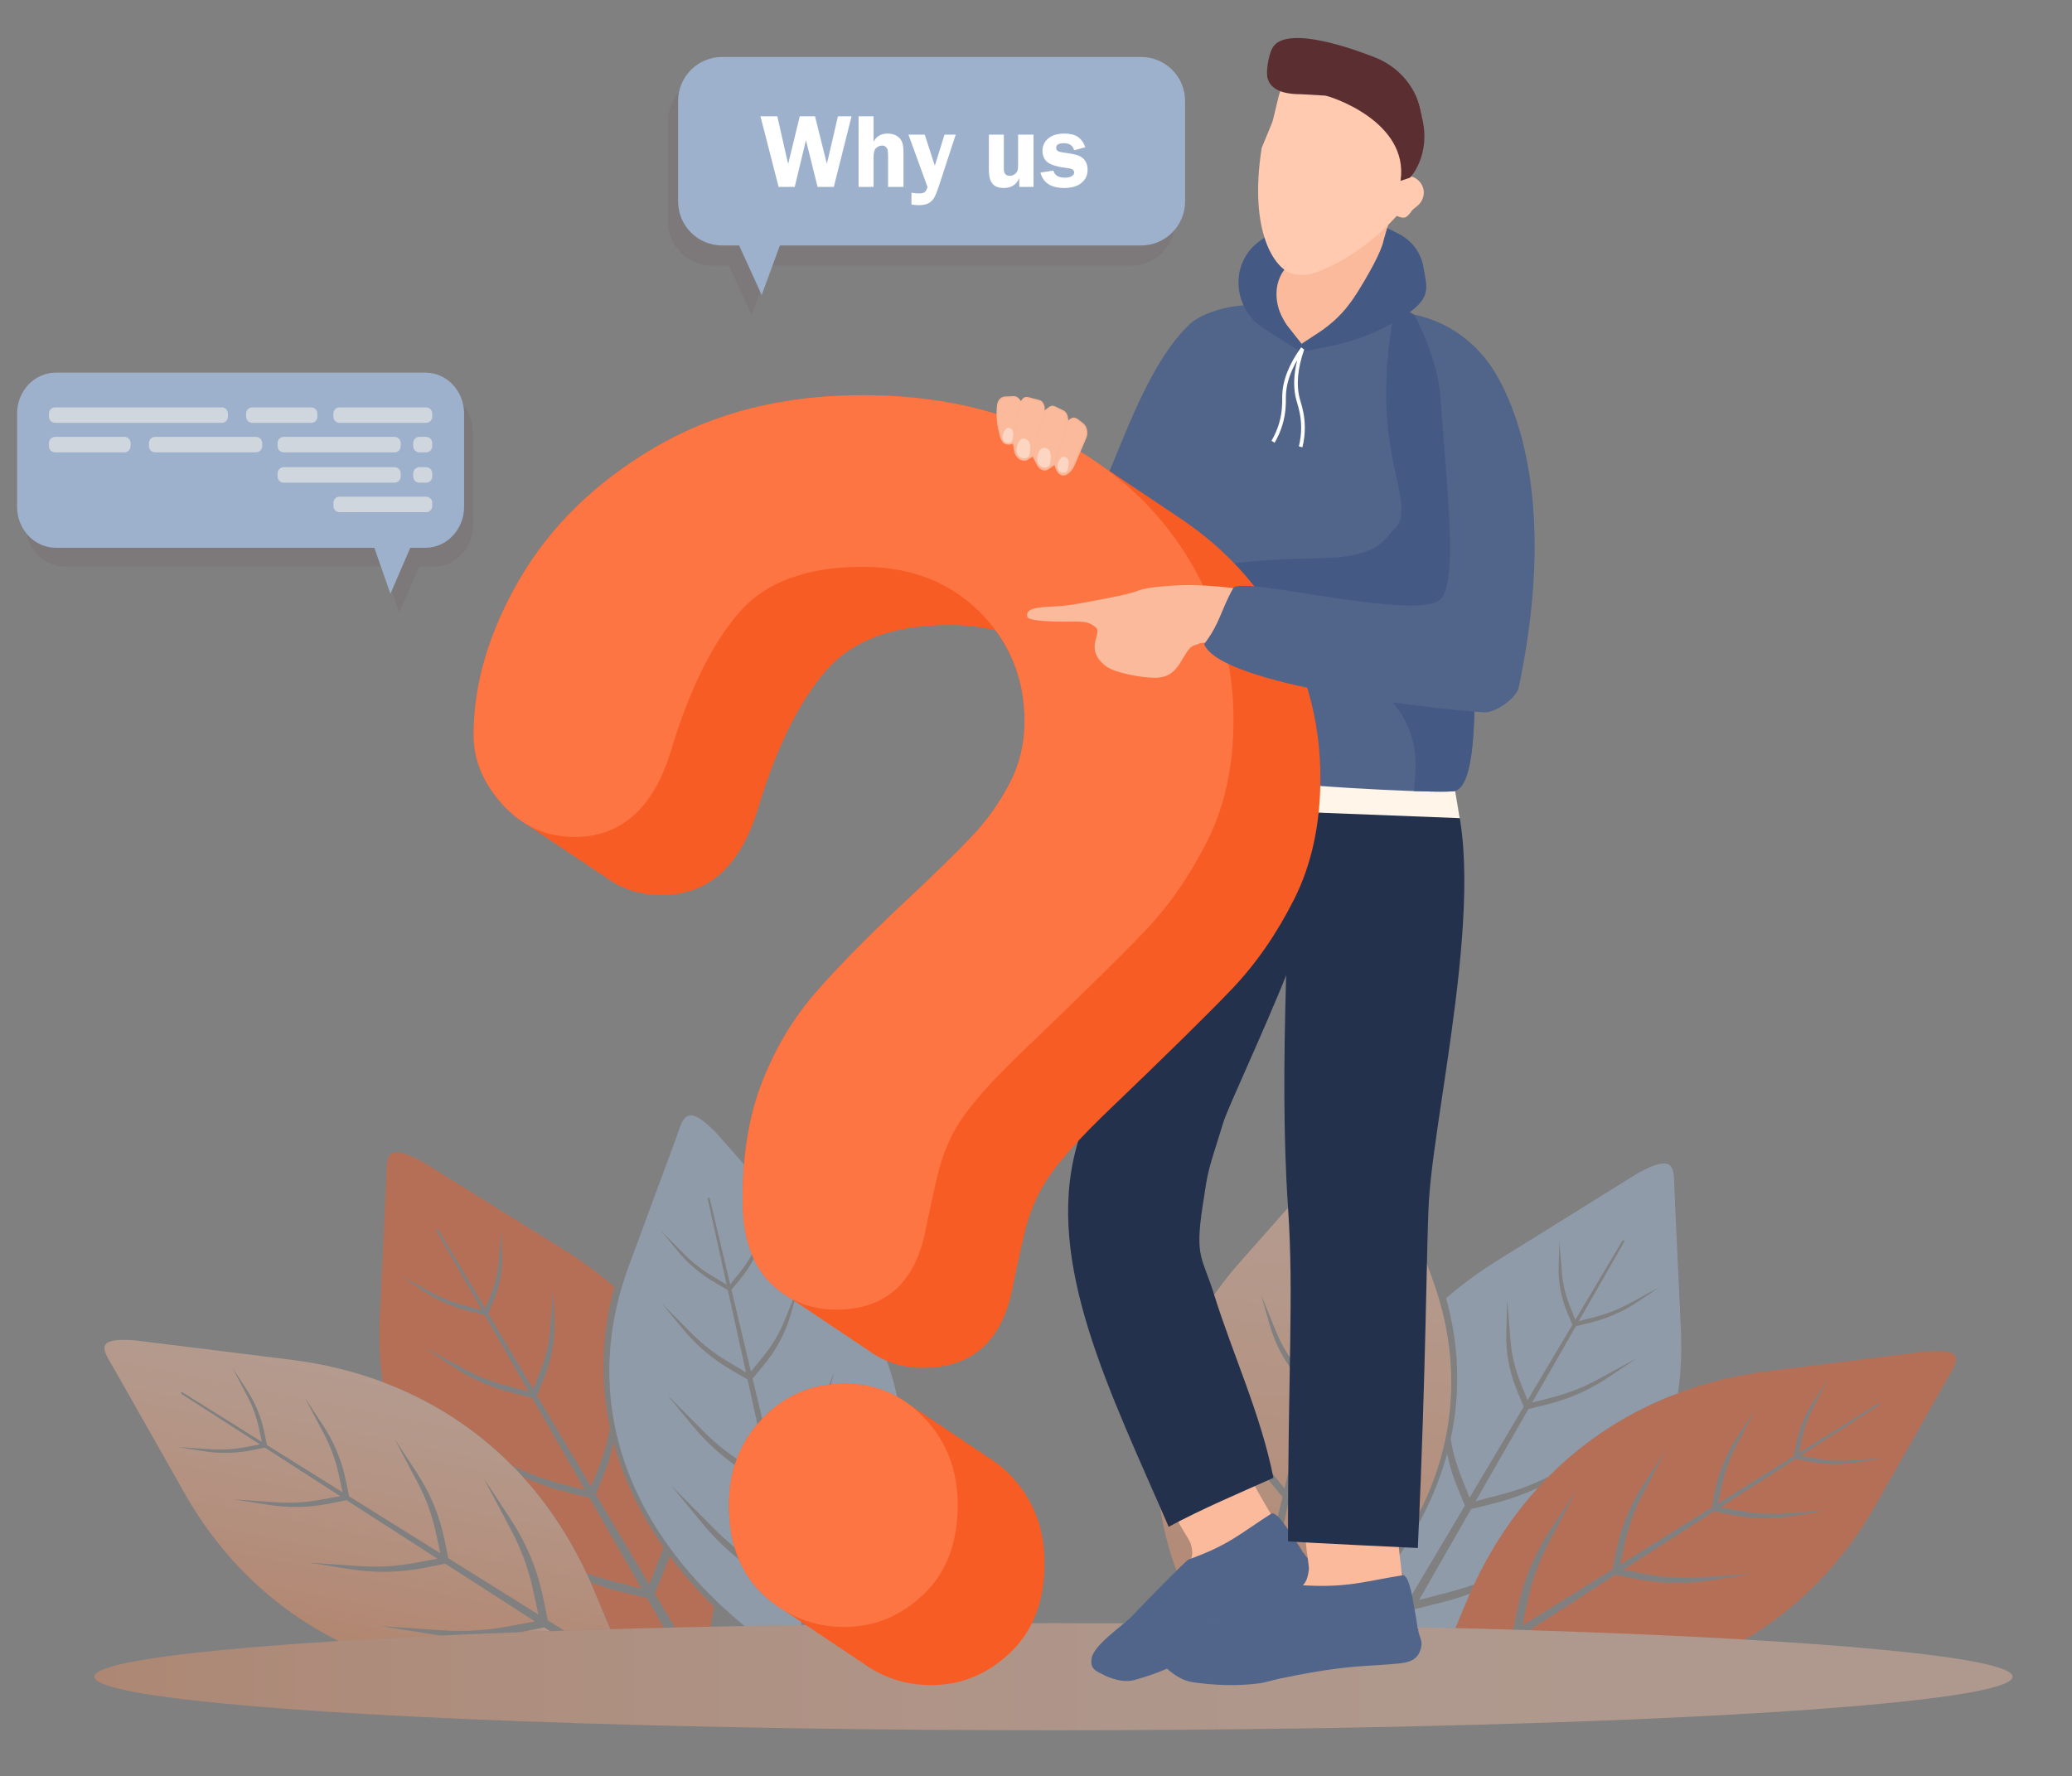 <svg xmlns="http://www.w3.org/2000/svg" xmlns:xlink="http://www.w3.org/1999/xlink" id="_x2018_&#xEB;&#xEE;&#xE9;_x5F_1" x="0px" y="0px" viewBox="0 0 1759.71 1508.7" style="enable-background:new 0 0 1759.71 1508.7;" xml:space="preserve">
<rect x="0" y="0" width="1759.71" height="1508.7" fill="#808080" stroke="none"/>
<style type="text/css">
	.st0{opacity:0.45;}
	.st1{fill:#DFF3F7;}
	.st2{fill:url(#SVGID_1_);}
	.st3{fill:url(#SVGID_00000051342015987701093520000006251238692910372781_);}
	.st4{fill:#F75C24;}
	.st5{fill:#A4BCDE;}
	.st6{fill:url(#SVGID_00000109023784326296367860000016087864837156771201_);}
	.st7{opacity:0.4;fill:url(#SVGID_00000178902119527130534700000014525841764339259536_);}
	.st8{clip-path:url(#SVGID_00000175303271125744764500000005194176605501779357_);fill:#516489;}
	.st9{fill:#FABA9B;}
	.st10{fill:#516489;}
	.st11{fill:#23314D;}
	.st12{fill:#FFF5E8;}
	.st13{clip-path:url(#SVGID_00000021813306332576563450000002046607095322148539_);fill:#516489;}
	.st14{clip-path:url(#SVGID_00000021813306332576563450000002046607095322148539_);fill:#445A85;}
	.st15{fill:#445A85;}
	.st16{fill:#FFCAB0;}
	.st17{fill:#5B2F32;}
	.st18{fill:#FFFFFF;}
	.st19{fill:#FD7543;}
	.st20{opacity:0.8;}
	.st21{opacity:0.1;fill:#5B2F32;}
	.st22{opacity:0.7;}
	.st23{opacity:0.22;fill:#E09F73;}
	.st24{fill:#F7B392;}
	.st25{opacity:0.22;fill:#F7B392;}
	.st26{opacity:0.4;fill:#FFFFFF;}
</style>
<g>
	<g>
		<g class="st0">
			<polygon class="st1" points="554.09,1359.54 554,1359.38 554.14,1359.42    "></polygon>
			<polygon class="st1" points="504.16,1273.06 504.32,1273.1 504.26,1273.24    "></polygon>
			<polygon class="st1" points="455.03,1189.03 454.91,1188.83 455.1,1188.87    "></polygon>
			<polygon class="st1" points="414.09,1118.56 413.95,1118.33 414.16,1118.38    "></polygon>
			<polygon class="st1" points="466.5,1382.28 466.37,1382.31 466.52,1382.4    "></polygon>
			<polygon class="st1" points="381.53,1327.57 381.35,1327.46 381.5,1327.43    "></polygon>
			<g>
				<linearGradient id="SVGID_1_" gradientUnits="userSpaceOnUse" x1="327.349" y1="1146.179" x2="278.989" y2="1386.252">
					<stop offset="0" style="stop-color:#F6BFA5"></stop>
					<stop offset="0.253" style="stop-color:#F5B799"></stop>
					<stop offset="0.71" style="stop-color:#F2A179"></stop>
					<stop offset="1" style="stop-color:#F09161"></stop>
				</linearGradient>
				<path class="st2" d="M365.95,1387.85l-42.26-6.69l52.59,3.57c18,1.22,36.13,0.17,53.92-3.14l24.07-4.47l-76.15-49.02      l-17.33,3.45c-20.87,4.15-42.29,4.58-63.19,1.27l-35.35-5.6l43.99,2.99c15.06,1.02,30.22,0.14,45.1-2.62l20.16-3.74      l-77.13-49.66l-14.39,2.86c-17.21,3.42-34.88,3.78-52.12,1.05l-29.16-4.62l36.28,2.47c12.42,0.84,24.93,0.12,37.2-2.16      l16.72-3.11l-63.9-41.14l-11.17,2.22c-13.4,2.67-27.16,2.94-40.59,0.82l-22.71-3.6l28.26,1.92c9.67,0.66,19.41,0.09,28.97-1.68      l12.99-2.41l-66.58-42.86c-0.38-0.24-0.48-0.73-0.23-1.09c0.25-0.36,0.76-0.46,1.14-0.22l67.33,42.03l-2.74-12.58      c-1.99-9.13-5.21-17.94-9.59-26.23l-12.78-24.2l12.25,18.65c7.24,11.03,12.3,23.28,14.92,36.15l2.21,10.87l64.27,40.12      l-3.43-15.74c-2.55-11.72-6.69-23.04-12.31-33.68l-16.41-31.08l15.73,23.95c9.3,14.16,15.79,29.9,19.16,46.41l2.76,13.56      l77.57,48.42l-4.04-18.54c-3.1-14.21-8.11-27.93-14.93-40.83l-19.9-37.68l19.07,29.04c11.28,17.17,19.15,36.24,23.22,56.27      l3.23,15.89l76.57,47.8l-4.75-21.79c-3.7-16.99-9.7-33.39-17.84-48.81l-23.79-45.04l22.8,34.71      c13.48,20.53,22.89,43.33,27.76,67.27l3.79,18.63l13.98,8.73c12.85-0.43,25.93-0.83,39.22-1.22l-14.11-33.64      c-0.83-1.99-1.69-3.96-2.55-5.92c-1.17-2.66-2.37-5.29-3.59-7.9c-14.52-30.98-32.8-58.51-54.38-82.23      c-2.87-3.16-5.8-6.24-8.79-9.26c-30.94-31.29-68.02-55.26-110.04-70.99c-24.31-9.1-50.27-15.45-77.65-18.86l-133.12-16.56      c-35.76-2.63-26.07,9.08-17.21,24.37l59.91,105.72c31.64,55.84,76.39,98.2,130.65,125.3c26.98-1.68,56.17-3.25,87.31-4.7      C371.89,1388.72,368.92,1388.32,365.95,1387.85z"></path>
				
					<linearGradient id="SVGID_00000002380512933764681820000000500797087863696574_" gradientUnits="userSpaceOnUse" x1="455.583" y1="1380.043" x2="453.877" y2="1388.511">
					<stop offset="0" style="stop-color:#F6BFA5"></stop>
					<stop offset="0.253" style="stop-color:#F5B799"></stop>
					<stop offset="0.71" style="stop-color:#F2A179"></stop>
					<stop offset="1" style="stop-color:#F09161"></stop>
				</linearGradient>
				<path style="fill:url(#SVGID_00000002380512933764681820000000500797087863696574_);" d="M441.76,1386.27      c8.33-0.31,16.77-0.62,25.31-0.91l-4.9-3.15L441.76,1386.27z"></path>
			</g>
			<g>
				<path class="st4" d="M606.43,1364.92c-14.16-14.08-26.75-28.61-37.76-43.52c-1.51,4.68-3.22,9.33-5.13,13.95l-7.52,18.15      l17.11,28.79c9.98-0.24,20.07-0.47,30.26-0.69L606.43,1364.92z"></path>
				<path class="st4" d="M549.47,1357.42l-22.49-5.58c-8.62-2.14-17.03-4.7-25.19-7.68c0.86,1.96,1.72,3.93,2.55,5.92l14.11,33.64      c14.87-0.43,30.01-0.84,45.4-1.22L549.47,1357.42z"></path>
				<path class="st4" d="M509.2,1244.42l-7.23,18.17l-45.96-77.32l5.47-13.2c6.67-16.09,9.84-32.88,9.35-49.53l-0.83-28.16      l-2.79,34.76c-0.95,11.9-3.75,23.74-8.32,35.23l-6.14,15.43l-38.08-64.06l4.39-10.59c5.19-12.53,7.66-25.6,7.28-38.57      l-0.65-21.93l-2.17,27.07c-0.74,9.27-2.92,18.49-6.48,27.44l-4.9,12.33l-39.89-67.1c-0.23-0.38-0.78-0.52-1.23-0.31      c-0.46,0.21-0.65,0.68-0.43,1.07l38.67,67.51l-14.01-3.65c-10.32-2.69-20.08-6.53-29.04-11.41l-26.19-14.28l19.81,13.29      c11.71,7.86,25.19,13.74,39.76,17.35l12.14,3.01l37.11,64.8l-18.04-4.7c-13.25-3.45-25.78-8.38-37.29-14.66l-33.62-18.34      l25.43,17.06c15.04,10.09,32.34,17.64,51.05,22.28l15.64,3.88l44.8,78.21l-21.75-5.67c-14.1-3.67-27.53-8.73-40.03-15.05      c-30.94-31.29-68.02-55.26-110.04-70.99c-2.5-17.05-3.36-34.66-2.53-52.77l5.54-120.07c0.61-17.45-1.72-32.12,31.29-13.87      l118.84,73.9c15.94,9.91,30.53,20.66,43.77,32.17c-11.19,40.04-12.38,80.24-3.91,119.43      C516.29,1223.33,513.35,1233.99,509.2,1244.42z"></path>
				<path class="st4" d="M551.3,1345.55l-45.37-76.32l6.42-15.48c3.9-9.4,6.79-18.99,8.7-28.67c8.26,30.58,22.46,60.45,42.42,89.03      c-1.12,3.38-2.34,6.74-3.67,10.07L551.3,1345.55z"></path>
				<path class="st4" d="M500.65,1272.19l44.23,77.21l-25.97-6.77c-7.05-1.84-13.96-3.97-20.71-6.37      c-14.52-30.98-32.8-58.51-54.38-82.23c11.94,5.65,24.68,10.19,38,13.49L500.65,1272.19z"></path>
			</g>
			<path class="st4" d="M414.16,1118.38l-0.2-0.05l0.13,0.22L414.16,1118.38z M504.32,1273.1l-0.17-0.04l0.11,0.18L504.32,1273.1z      M553.94,1358.53l-0.14-0.04l0.09,0.16L553.94,1358.53z"></path>
			<g>
				<path class="st5" d="M675.34,1355.17l-19.26-11.19c-23.22-13.49-43.32-30.35-59.27-49.72l-26.98-32.77l37.47,37.66      c12.83,12.89,27.61,24.37,43.99,34.15l22.15,13.23l-18.38-83.3l-16.13-9.37c-19.43-11.29-36.23-25.39-49.58-41.59l-22.57-27.41      l31.35,31.5c10.73,10.78,23.1,20.38,36.79,28.56l18.55,11.08l-18.61-84.38l-13.39-7.78c-16.02-9.31-29.89-20.94-40.89-34.31      l-18.62-22.61l25.86,25.98c8.85,8.89,19.05,16.81,30.35,23.56l15.39,9.19l-15.42-69.91l-10.4-6.04      c-12.48-7.25-23.28-16.31-31.85-26.72l-14.5-17.61l20.14,20.23c6.89,6.93,14.84,13.09,23.64,18.35l11.95,7.14l-16.07-72.83      c-0.09-0.41,0.23-0.8,0.71-0.87c0.49-0.07,0.96,0.21,1.05,0.62l17.32,72.79l8.19-10.09c5.94-7.32,10.68-15.28,14.1-23.65      l9.99-24.47l-5.86,20.47c-3.46,12.1-9.61,23.54-18.12,33.74l-7.2,8.62l16.54,69.48l10.25-12.63      c7.63-9.41,13.72-19.61,18.11-30.37l12.82-31.42l-7.52,26.28c-4.45,15.54-12.33,30.22-23.27,43.32l-8.98,10.75l19.96,83.86      l12.07-14.88c9.25-11.4,16.63-23.78,21.95-36.82l15.55-38.09l-9.12,31.86c-5.39,18.84-14.95,36.64-28.21,52.52l-10.52,12.6      l19.7,82.78l14.18-17.49c11.06-13.63,19.88-28.43,26.24-44.01l18.59-45.53l-10.9,38.09c-6.44,22.52-17.88,43.81-33.73,62.79      l-12.34,14.77l6.37,26.77c11.88-0.17,23.87-0.33,35.95-0.47l9.1-17.2c54.86-103.65,41.36-211.31-37.69-300.64L607.61,961.5      c-25.31-25.74-27.46-11.54-33.17,4.44l-40.5,109.61c-4.63,12.53-8.27,25.06-10.94,37.55c-8.41,39.36-7.13,78.34,3.42,115.79      c1.13,4,2.37,7.98,3.7,11.94c9.83,29.14,25.36,57.26,46.38,83.83c1.79,2.27,3.61,4.52,5.48,6.77      c11.54,13.82,24.59,27.19,39.13,40.04c3.64,3.22,7.38,6.39,11.2,9.54c15.96-0.3,32.14-0.58,48.53-0.83L675.34,1355.17z"></path>
			</g>
		</g>
		<g class="st0">
			<polygon class="st1" points="1195.97,1369.03 1196.06,1368.87 1195.92,1368.91    "></polygon>
			<polygon class="st1" points="1245.91,1282.56 1245.74,1282.6 1245.8,1282.74    "></polygon>
			<polygon class="st1" points="1295.03,1198.52 1295.15,1198.32 1294.97,1198.37    "></polygon>
			<polygon class="st1" points="1335.98,1128.05 1336.11,1127.82 1335.91,1127.88    "></polygon>
			<polygon class="st1" points="1368.53,1337.06 1368.71,1336.95 1368.56,1336.92    "></polygon>
			<g>
				<path class="st4" d="M1288.62,1367.08c4.87-23.94,14.28-46.74,27.76-67.27l22.8-34.71l-23.79,45.04      c-8.14,15.42-14.14,31.83-17.84,48.81l-4.75,21.79l76.57-47.8l3.23-15.89c4.08-20.03,11.95-39.1,23.22-56.27l19.07-29.04      l-19.9,37.68c-6.81,12.9-11.83,26.62-14.93,40.83l-4.04,18.54l77.57-48.42l2.76-13.56c3.36-16.52,9.86-32.25,19.16-46.41      l15.73-23.95l-16.41,31.08c-5.62,10.64-9.76,21.96-12.31,33.68l-3.43,15.74l64.27-40.12l2.21-10.87      c2.62-12.86,7.67-25.12,14.92-36.15l12.25-18.65l-12.78,24.2c-4.38,8.28-7.6,17.1-9.59,26.23l-2.74,12.58l67.33-42.03      c0.38-0.24,0.89-0.14,1.14,0.22c0.25,0.36,0.15,0.85-0.23,1.09l-66.58,42.86l12.99,2.41c9.56,1.78,19.3,2.34,28.97,1.68      l28.26-1.92l-22.71,3.6c-13.43,2.13-27.19,1.85-40.59-0.82l-11.17-2.22l-63.9,41.14l16.72,3.11c12.28,2.28,24.78,3.01,37.2,2.16      l36.28-2.47l-29.16,4.62c-17.24,2.73-34.91,2.38-52.12-1.05l-14.39-2.86l-77.13,49.66l20.16,3.74      c14.88,2.76,30.05,3.65,45.1,2.62l43.99-2.99l-35.35,5.6c-20.9,3.31-42.32,2.88-63.19-1.27l-17.33-3.45l-73,46.99      c67.75,2.17,129.39,4.86,183.13,7.98c45.49-27.04,83.33-65.64,111.08-114.62l59.91-105.72c8.86-15.29,18.55-27.01-17.21-24.37      l-133.12,16.56c-27.38,3.41-53.34,9.75-77.65,18.86c-42.02,15.73-79.1,39.7-110.04,70.99c-2.99,3.02-5.92,6.11-8.79,9.26      c-21.58,23.72-39.86,51.25-54.38,82.23c-1.22,2.61-2.42,5.24-3.59,7.9c-0.86,1.96-1.72,3.93-2.55,5.92l-9.72,23.19      c16.69,0.43,33.08,0.89,49.14,1.38L1288.62,1367.08z"></path>
			</g>
			<g>
				<path class="st5" d="M1194.04,1362.99l-7.52-18.15c-1.91-4.61-3.62-9.26-5.13-13.95c-11,14.9-23.6,29.44-37.76,43.52l1.16,6.37      c12.88,0.23,25.63,0.48,38.22,0.75L1194.04,1362.99z"></path>
				<path class="st5" d="M1245.73,1359.58c0.83-1.99,1.69-3.96,2.55-5.92c-8.17,2.97-16.57,5.54-25.19,7.68l-22.49,5.58l-8.48,14.81      c14.85,0.33,29.48,0.67,43.89,1.05L1245.73,1359.58z"></path>
				<path class="st5" d="M1240.86,1253.91l7.23,18.17l45.96-77.32l-5.47-13.2c-6.67-16.09-9.84-32.88-9.35-49.53l0.83-28.16      l2.79,34.76c0.95,11.9,3.75,23.74,8.32,35.23l6.14,15.43l38.08-64.06l-4.39-10.59c-5.19-12.53-7.66-25.6-7.28-38.57l0.65-21.93      l2.17,27.07c0.74,9.27,2.92,18.49,6.48,27.44l4.9,12.33l39.89-67.1c0.23-0.38,0.78-0.52,1.23-0.31      c0.46,0.21,0.65,0.68,0.43,1.07l-38.67,67.51l14.01-3.65c10.32-2.69,20.08-6.53,29.04-11.41l26.19-14.28l-19.81,13.29      c-11.71,7.86-25.19,13.74-39.76,17.35l-12.14,3.01l-37.11,64.8l18.04-4.7c13.25-3.45,25.78-8.38,37.29-14.66l33.62-18.34      l-25.43,17.06c-15.04,10.09-32.34,17.64-51.05,22.28l-15.64,3.88l-44.8,78.21l21.75-5.67c14.1-3.67,27.53-8.73,40.03-15.05      c30.94-31.29,68.02-55.26,110.04-70.99c2.5-17.05,3.36-34.66,2.53-52.77l-5.54-120.07c-0.61-17.45,1.72-32.11-31.29-13.87      l-118.84,73.9c-15.94,9.91-30.53,20.66-43.77,32.17c11.19,40.04,12.38,80.24,3.91,119.43      C1233.77,1232.82,1236.71,1243.48,1240.86,1253.91z"></path>
				<path class="st5" d="M1198.76,1355.04l45.37-76.32l-6.42-15.48c-3.9-9.4-6.79-18.99-8.7-28.67      c-8.26,30.58-22.46,60.45-42.42,89.03c1.12,3.38,2.34,6.74,3.67,10.07L1198.76,1355.04z"></path>
				<path class="st5" d="M1249.41,1281.69l-44.23,77.21l25.97-6.77c7.05-1.84,13.96-3.97,20.71-6.37      c14.52-30.98,32.8-58.51,54.38-82.23c-11.94,5.65-24.68,10.19-38,13.49L1249.41,1281.69z"></path>
			</g>
			<path class="st4" d="M1335.91,1127.88l0.2-0.05l-0.13,0.22L1335.91,1127.88z M1245.74,1282.6l0.17-0.04l-0.11,0.18     L1245.74,1282.6z M1196.13,1368.02l0.14-0.04l-0.09,0.16L1196.13,1368.02z"></path>
			<g>
				
					<linearGradient id="SVGID_00000066511535197300363410000010201928379634075817_" gradientUnits="userSpaceOnUse" x1="1132.299" y1="986.462" x2="1087.026" y2="1397.612">
					<stop offset="0" style="stop-color:#F6BFA5"></stop>
					<stop offset="0.253" style="stop-color:#F5B799"></stop>
					<stop offset="0.71" style="stop-color:#F2A179"></stop>
					<stop offset="1" style="stop-color:#F09161"></stop>
				</linearGradient>
				<path style="fill:url(#SVGID_00000066511535197300363410000010201928379634075817_);" d="M1067.47,1362.78l-12.34-14.77      c-15.85-18.98-27.28-40.27-33.73-62.79l-10.9-38.09l18.59,45.53c6.36,15.58,15.18,30.38,26.24,44.01l14.18,17.49l19.7-82.78      l-10.52-12.6c-13.26-15.88-22.82-33.68-28.21-52.52l-9.12-31.86l15.55,38.09c5.32,13.04,12.7,25.41,21.95,36.82l12.07,14.88      l19.96-83.86l-8.98-10.75c-10.94-13.1-18.82-27.78-23.27-43.32l-7.52-26.28l12.82,31.42c4.39,10.75,10.48,20.96,18.11,30.37      l10.25,12.63l16.54-69.48l-7.2-8.62c-8.52-10.2-14.66-21.64-18.12-33.74l-5.86-20.47l9.99,24.47      c3.42,8.37,8.16,16.32,14.1,23.65l8.19,10.09l17.32-72.79c0.1-0.41,0.57-0.69,1.05-0.62c0.49,0.07,0.81,0.46,0.71,0.87      l-16.07,72.83l11.95-7.14c8.8-5.25,16.74-11.42,23.63-18.35l20.14-20.23l-14.5,17.61c-8.57,10.41-19.37,19.47-31.85,26.72      l-10.4,6.04l-15.42,69.91l15.39-9.19c11.3-6.75,21.5-14.67,30.35-23.56l25.86-25.98l-18.62,22.61      c-11.01,13.37-24.87,25-40.9,34.31l-13.39,7.78l-18.61,84.38l18.55-11.08c13.7-8.18,26.06-17.78,36.79-28.56l31.35-31.5      l-22.57,27.41c-13.35,16.21-30.15,30.31-49.58,41.59l-16.13,9.37l-18.38,83.3l22.15-13.23c16.37-9.78,31.16-21.26,43.99-34.15      l37.47-37.66l-26.98,32.77c-15.96,19.38-36.05,36.23-59.27,49.72l-19.26,11.19l-3.31,15.01c19.61,0.24,38.96,0.52,58.02,0.84      c14.34-12.71,27.23-25.94,38.64-39.6c1.87-2.24,3.69-4.5,5.48-6.77c21.02-26.56,36.55-54.69,46.38-83.83      c1.34-3.96,2.58-7.94,3.7-11.94c10.55-37.46,11.83-76.43,3.42-115.79c-2.67-12.49-6.31-25.02-10.94-37.55l-40.5-109.61      c-5.71-15.98-7.85-30.18-33.17-4.44l-88.71,100.25c-79.05,89.34-92.55,197-37.69,300.64l3.84,7.25      c14.66,0.13,29.19,0.27,43.59,0.44L1067.47,1362.78z"></path>
			</g>
		</g>
		
			<linearGradient id="SVGID_00000158025773724040243360000011411121218593203120_" gradientUnits="userSpaceOnUse" x1="80.083" y1="1424.081" x2="1709.284" y2="1424.081">
			<stop offset="0" style="stop-color:#F09161"></stop>
			<stop offset="0.069" style="stop-color:#F1986B"></stop>
			<stop offset="0.284" style="stop-color:#F3A984"></stop>
			<stop offset="0.506" style="stop-color:#F5B597"></stop>
			<stop offset="0.739" style="stop-color:#F6BDA1"></stop>
			<stop offset="1" style="stop-color:#F6BFA5"></stop>
		</linearGradient>
		
			<ellipse style="opacity:0.4;fill:url(#SVGID_00000158025773724040243360000011411121218593203120_);" cx="894.68" cy="1424.08" rx="814.6" ry="45.49"></ellipse>
	</g>
	<g>
		<g>
			<g>
				<g>
					<defs>
						<path id="SVGID_4_" d="M1074.29,261.29c-16.17-6.1-51,2.25-63.11,13.36c-50.45,46.31-73.91,165.33-94.32,166.12        c-35.48,1.37-36.94-65.46-71.57-75.82c-8.98,8.25-7.34,35.26-25.62,48.66c5.59,24.27,84.86,140.06,132.26,112.45        c36.94-21.51,43.91-62.14,50.5-103.47l-0.17-0.05L1074.29,261.29z"></path>
					</defs>
					<clipPath id="SVGID_00000092439755068231249360000008337244271354072994_">
						<use xlink:href="#SVGID_4_" style="overflow:visible;"></use>
					</clipPath>
					<path style="clip-path:url(#SVGID_00000092439755068231249360000008337244271354072994_);fill:#516489;" d="M1074.29,261.29       c-16.17-6.1-51,2.25-63.11,13.36c-50.45,46.31-73.91,165.33-94.32,166.12c-35.48,1.37-125.98-46.3-160.61-56.67       c-8.98,8.25-3.2-3.95-21.47,9.46c5.59,24.27,169.75,160.11,217.15,132.51c36.94-21.51,43.91-62.14,50.5-103.47l-0.17-0.05       L1074.29,261.29z"></path>
				</g>
			</g>
			<g>
				<g>
					<g>
						<g>
							<g>
								<g>
									<g>
										<g>
											<path class="st9" d="M1077.37,1282.62c4.34,7.41,9.84,13.13,13.68,20.39c1.23,2.32,1.92,3.79,2.85,6.06             c1.18,2.89,4.61,5.83,4.77,8.94c0.74,13.97,0.92,21.37-12.84,29.05c-22.64,12.62-48.98,22.86-72.31,35.24             c-1.21,0.64-2.14,1.07-3.35,1.8c-18.21,10.92-38,23.01-56.47,32.48c-10.52,5.4-16.24,4.69-25.04-1.68             c-0.39-0.6-0.58,2.44,0.19-0.44c4.6-17.05,23.5-33.44,36.93-45.17c13.44-11.74,29.1-24.69,40.79-37.66             c6.35-7.04,7.28-12.09,4.52-20.97c-1.17-3.76-14.29-21.81-12.06-24.3c18.36-20.46,41.6-18.85,65.02-27.38             C1068.08,1266.93,1073.02,1275.21,1077.37,1282.62z"></path>
											<path class="st10" d="M1115.12,1330.98c-1.17-5.86-6-7.51-8.05-12.52c-0.1,0.17-0.19,0.36-0.29,0.54             c-0.01-0.03-0.02-0.06-0.04-0.09c-1.54-3.04-5.37-8.9-8.76-13.69c-1.57-2.21-13.71-22.52-18.34-19.57             c-25.98,16.56-35.82,26.64-70.22,38.89c-2.15,0.77-38.67,38.1-47.09,47.12c-8.41,9.03-33,24.93-35.18,36.57             c-1.31,6.97,1.29,9.8,6.22,12.31c1.48,0.75,2.84,1.43,4.12,2.04c-0.02,0-0.05,0-0.07,0.01c0.64,0.28,1.6,0.87,2.23,1.12             c7.98,3.23,15.95,5.38,24.09,3.11c16.84-4.69,32.56-10.86,47.58-19.9c3.8-2.29,8.64-6.59,11.97-8.94             c17.18-12.16,32.59-22.57,51.29-32.74c8.6-4.68,22.14-11.2,30.54-16.07C1113.52,1344.31,1116.81,1339.5,1115.12,1330.98z             "></path>
										</g>
										<g>
											<path class="st11" d="M1135.6,642.14c9.38,27.99-10.96-42.03,0.79,20.65c11.75,62.68-89.21,263.91-97.45,290.54             c-13.79,44.56-12.44,37.31-17.59,71.03c-6.72,44.03-0.19,43.22,9.55,74.5c16.19,51.97,39.96,102.52,50.58,156.33             c-29.45,13.21-59.88,25.93-88.95,41.57c-49.51-114.4-105.1-223.07-78.52-321.64c34.19-126.79,64.9-237.13,110.93-358.73             C1062.08,623.88,1099.01,634.37,1135.6,642.14z"></path>
										</g>
									</g>
								</g>
								<g>
									<path class="st9" d="M1190.25,1333.93c1.11,9.32,4.13,17.45,4.8,26.4c0.22,2.86,0.27,4.64,0.21,7.32           c-0.08,3.41,2.07,7.85,0.88,11.05c-5.35,14.33-8.41,21.82-25.55,23.5c-28.2,2.76-59.06,1.52-87.85,3.74           c-1.49,0.11-2.61,0.14-4.14,0.34c-23.02,3-48.13,6.46-70.78,7.89c-12.9,0.82-18.33-2.39-24.36-12.61           c-0.12-0.77-1.65,2.19,0.39-0.36c12.05-15.08,38.15-23.25,56.74-29.14c18.59-5.9,39.94-12.04,57.32-19.93           c9.43-4.28,12.57-8.94,13.68-19.04c0.47-4.28-4.8-28.1-1.48-29.62c27.33-12.49,49.92-0.73,77.12,0.95           C1187.79,1314.15,1189.14,1324.6,1190.25,1333.93z"></path>
									<path class="st10" d="M1204.37,1382.81c-0.17,0.13-0.35,0.28-0.52,0.41c0-0.04,0-0.07,0-0.1           c-0.22-3.72-1.49-11.27-2.8-17.55c-0.6-2.9-3.9-28.56-9.83-27.62c-33.26,5.25-47.53,11.05-87.35,8.32           c-2.49-0.17-55.39,21.3-67.76,26.67c-12.37,5.37-43.95,10.57-51.23,21.29c-4.36,6.42-2.99,10.38,0.86,15.05           c1.84,2.24,3.47,4.15,5.01,5.8c-0.69-0.14-1.37-0.28-1.93-0.36c0.52,0.56,1.18,1.61,1.74,2.09           c6.92,5.95,13.73,10.74,22.88,12.02c18.92,2.65,37.37,3.33,56.37,0.83c4.81-0.63,11.54-2.83,15.89-3.73           c22.53-4.68,42.52-8.39,65.7-10.42c10.66-0.93,27.08-1.56,37.62-2.77c10.54-1.21,15.94-4.59,17.96-13.87           C1208.36,1392.49,1204.23,1388.73,1204.37,1382.81z"></path>
								</g>
								<g>
									<g>
										<g>
											<path class="st11" d="M1204.15,1314.78c7.19-155.28,7.31-261.18,9.39-294.89c5.46-88.39,60.43-306.94,6.77-375.57             c0,0-85.34-5.67-122.82,1.67c-1.47,122.44-11.77,259.64-3.6,379.36c5.1,74.72-0.16,139.74,0,283.72             C1105.5,1310.18,1204.15,1314.78,1204.15,1314.78z"></path>
										</g>
									</g>
								</g>
							</g>
						</g>
					</g>
				</g>
			</g>
			<path class="st12" d="M1235.77,671.75l3.97,23.13l-114.33-4.45c-32.19-1.25-64.22-5.25-95.74-11.93l-28.88-6.13l5.3-21.96     L1235.77,671.75z"></path>
			<g>
				<defs>
					<path id="SVGID_3_" d="M988.21,587.05c2.5-68.94,7.16-168.56,14.16-204.73c10.58-54.67,54.11-144.01,88.68-142       c10.84,0.63,15.21,5.07,17.09,5.81c0,0,37.3,18.35,45.09,17.99c13.72-0.63,13.45-1.76,33.86-2.34       c9.57-0.27,26.87,16.48,31.98,16.13c3.76,29.11,23.48,43.58,27.98,72.68c3.04,19.65,4.85,39.61,6.26,59.59       c-0.02,0.21-0.05,0.41-0.07,0.62c-7.59,99.14,11.34,251.35-17.47,260.97c-6.87,2.3-101.59-2.05-179.44-9.34       C975.77,654.87,986.78,626.47,988.21,587.05z"></path>
				</defs>
				<clipPath id="SVGID_00000075139371213272460580000016757013738777978558_">
					<use xlink:href="#SVGID_3_" style="overflow:visible;"></use>
				</clipPath>
				<path style="clip-path:url(#SVGID_00000075139371213272460580000016757013738777978558_);fill:#516489;" d="M988.21,587.05      c2.5-68.94,7.16-168.56,14.16-204.73c10.58-54.67,54.11-144.01,88.68-142c10.84,0.63,15.21,5.07,17.09,5.81      c0,0,37.3,18.35,45.09,17.99c13.72-0.63,13.45-1.76,33.86-2.34c9.57-0.27,26.87,16.48,31.98,16.13      c3.76,29.11,23.48,43.58,27.98,72.68c3.04,19.65,4.85,39.61,6.26,59.59c-0.02,0.21-0.05,0.41-0.07,0.62      c-7.59,99.14,11.34,251.35-17.47,260.97c-6.87,2.3-101.59-2.05-179.44-9.34C975.77,654.87,986.78,626.47,988.21,587.05z"></path>
				<path style="clip-path:url(#SVGID_00000075139371213272460580000016757013738777978558_);fill:#445A85;" d="M1188.71,244.16      L1188.71,244.16c-15.84,63.7-12.66,112.47-5.81,146.81c4.8,24.09,12.9,48.58,1.45,58.14c-8.54,7.14-9.71,24.07-64.23,25.06      c-71.72,1.29-93.42,7.11-101.78,12.43c-17.37,11.06-58.4,27.03-28.02,38.82c55.98,21.72,175.22,21.2,205.66,92.31      c18.09,42.27-11.08,76.4,13.8,100.65c22.81,22.23,71.46,17.1,95.22,2.55c87.75-53.72,6.18-339.92-23.86-437.63L1188.71,244.16z"></path>
			</g>
			<g>
				<g>
					<path class="st9" d="M1082.4,241.59c-2.55,11.88,4.04,24.05,11.61,36.75c5.83,9.8,13.69,21.8,26.05,13.32       c11.97-8.21,42.19-27.49,56.59-29.04c8.79-0.94,18.5-1.94,27.5-4.44l-16.41-3.23c-30.9-6.73-6.35-71.04-6.35-71.04       l-82.18,14.94l-3.89,17.52c-2.18,9.79-5.38,6.99-8.96,14.86C1085.09,234.04,1083.54,236.25,1082.4,241.59z"></path>
				</g>
				<g>
					<path class="st15" d="M1104.51,298.83l-31.06-19.78c-15.35-9.77-23.81-27.61-21.18-45.61c0.02-0.12,0.03-0.23,0.05-0.34l0,0       c1.71-11.31,7.91-21.45,17.2-28.13l15.12-10.86l12.66,28.36l0,0c-0.68,0.54-1.34,1.1-1.99,1.67       c-14.67,13.07-14.1,34.46-3.29,50.86l13.43,17L1104.51,298.83z"></path>
					<g>
						<path class="st16" d="M1191.18,70.93l-27.44-17.34c-8.27-5.23-18.39-6.67-27.79-3.96l-26.26,7.57        c-11.84,3.41-20.94,12.92-23.83,24.91l-4.48,18.63c-0.42,1.75-0.98,3.46-1.67,5.12l-8.17,19.69        c-11.33,71.91,11.45,103.44,26.3,107.02c7.16,1.72,14.69,1.09,21.46-1.8l5.52-2.35c23.88-10.19,43.98-26.03,61.48-45.07        l0.22,0.09c5.84,2.43,7.7,2.41,12.37-4.26c1.47-2.1,5.36-4.15,7.44-7.02c2.59-3.58,3.59-8.17,2.33-12.4        c-0.11-0.36-0.23-0.71-0.36-1.06c-1.76-4.58-5.61-7.8-10.1-8.94l8.72-46.05C1208.39,90.66,1202.27,77.93,1191.18,70.93z"></path>
						<path class="st17" d="M1197.58,150.86c0,0,18.36-19.23,9.91-51.8c-0.19-0.75-0.21-1.54-0.34-2.32        c-3.5-21.6-18.49-39.6-38.81-47.72c-6.18-2.47-75.79-30.54-87.77-8.1c-3.55,6.66-5.62,20.93-3.94,25.96        c0.32,0.97,0.66,1.83,0.98,2.47c4.62,9,17.14,10.74,27.33,10.67l20.25,1.16c2.97-0.02,71.79,21.42,64.26,72.44L1197.58,150.86        z"></path>
					</g>
					<path class="st15" d="M1178.15,193.7l10.09,5.11c11.05,5.6,18.75,16.15,20.72,28.37v0c2.89,17.95,8.18,26.17-20.12,43.69       c-18.76,11.62-39.61,19.46-61.29,23.57l-23.05,4.38l0.95-6.85l15.44-10.11c8.86-6,16.88-13.18,23.51-21.57       c2.84-3.59,5.48-7.33,7.92-11.21c9.6-15.26,20.96-35.39,22.76-44.93L1178.15,193.7z"></path>
				</g>
			</g>
			<path class="st18" d="M1104.03,339.22c-3.31-11.88-2.1-26.12,3.58-42.32l-0.07-0.02c0.01-0.01,0.01-0.02,0.02-0.03l-2.53-1.82     c-10.44,14.44-15.84,28.35-16.06,41.33c-0.01,0.61-0.01,1.28-0.01,2.03c0,4.8,0,12.05-2.68,21.16     c-1.52,5.15-3.68,10.16-6.44,14.88l2.69,1.57c2.89-4.94,5.15-10.18,6.74-15.58c2.81-9.54,2.81-17.36,2.81-22.04     c0-0.72,0-1.38,0.01-1.97c0.16-9.63,3.41-19.85,9.59-30.49c-3.17,12.73-3.43,24.2-0.66,34.15c0.16,0.58,0.35,1.23,0.57,1.94     c1.36,4.6,3.42,11.56,3.45,21.05c0.01,5.37-0.64,10.79-1.94,16.1l3.03,0.74c1.36-5.56,2.05-11.22,2.03-16.85     c-0.02-9.94-2.25-17.44-3.57-21.93C1104.38,340.43,1104.19,339.79,1104.03,339.22z"></path>
		</g>
	</g>
	<g>
		<g>
			<path class="st4" d="M837.86,1236.94c-2.66-1.99-5.39-3.83-8.19-5.48c-2.66-1.99-5.39-3.83-8.2-5.49     c-2.66-1.99-5.39-3.83-8.2-5.48c-2.66-1.99-5.39-3.83-8.2-5.49c-2.66-1.99-5.39-3.83-8.19-5.48c-2.66-1.99-5.39-3.83-8.2-5.48     c-2.66-1.99-5.39-3.83-8.2-5.49c-2.66-1.99-5.39-3.83-8.2-5.48c-15.81-11.83-34.16-17.82-55.1-17.82     c-27.54,0-50.77,9.91-69.7,29.71c-18.94,19.81-28.4,44.22-28.4,73.25c0,32.71,9.78,58.16,29.36,76.36     c5.65,5.25,11.62,9.66,17.82,13.39c2.68,1.99,5.41,3.81,8.2,5.49c2.67,1.98,5.41,3.81,8.2,5.48c2.67,1.98,5.41,3.81,8.2,5.48     c2.67,1.98,5.41,3.81,8.19,5.48c2.68,1.99,5.41,3.81,8.2,5.49c2.67,1.98,5.41,3.81,8.2,5.48c2.68,1.98,5.41,3.81,8.2,5.49     c2.67,1.98,5.41,3.81,8.19,5.48c17.35,12.87,37.03,19.38,59.1,19.38c25.38,0,47.76-9.22,67.12-27.64     c19.36-18.42,29.04-43.76,29.04-76.01c0-29.02-9.25-53.44-27.75-73.25C852.75,1247.24,845.57,1241.49,837.86,1236.94z"></path>
			<path class="st4" d="M999.68,438.45c-2.67-1.88-5.43-3.68-8.19-5.48c-2.67-1.88-5.44-3.68-8.2-5.49     c-2.67-1.88-5.44-3.68-8.2-5.49c-2.67-1.88-5.43-3.68-8.19-5.48c-2.67-1.88-5.44-3.68-8.21-5.49c-2.67-1.88-5.43-3.68-8.19-5.48     c-2.67-1.88-5.44-3.68-8.2-5.49c-2.67-1.88-5.43-3.68-8.19-5.48c-11.31-7.95-23.34-15.3-36.23-21.96     c-47.76-24.64-102.83-36.97-165.21-36.97c-67.12,0-125.84,14.75-176.18,44.23c-50.34,29.49-88.63,66.68-114.87,111.6     c-26.25,44.92-39.37,89.26-39.37,133.02c0,21.19,8.28,40.89,24.85,59.08c6.31,6.94,13.18,12.53,20.59,16.82     c2.66,2.01,5.38,3.86,8.2,5.49c2.66,2.01,5.38,3.85,8.19,5.48c2.66,2.01,5.39,3.86,8.2,5.49c2.66,2.01,5.38,3.85,8.2,5.49     c2.66,2.01,5.38,3.85,8.2,5.48c2.66,2.01,5.38,3.85,8.2,5.48c2.66,2.01,5.39,3.86,8.2,5.49c2.66,2.01,5.38,3.85,8.2,5.49     c14.01,10.61,30.19,15.95,48.59,15.95c40.87,0,68.62-26.02,83.25-78.08c15.49-49.75,34.42-87.41,56.79-112.98     c22.37-25.57,57.22-38.35,104.55-38.35c13.88,0,26.83,1.61,38.97,4.59c16.38,22.11,24.72,47.85,24.72,77.33     c0,18.89-4.2,36.4-12.59,52.52c-8.39,16.13-18.71,30.75-30.98,43.88c-12.26,13.13-32.16,32.6-59.69,58.39     c-31.41,29.49-56.37,54.94-74.86,76.36c-18.5,21.42-33.35,46.3-44.53,74.63c-11.19,28.33-16.78,61.85-16.78,100.54     c0,30.87,7.63,54.13,22.91,69.79c5.36,5.49,11.17,9.97,17.41,13.53c2.65,2.02,5.37,3.87,8.2,5.49c2.65,2.02,5.37,3.87,8.2,5.49     c2.65,2.01,5.37,3.86,8.19,5.48c2.65,2.02,5.37,3.87,8.2,5.49c2.65,2.02,5.37,3.87,8.2,5.48c2.65,2.02,5.37,3.87,8.2,5.49     c2.65,2.02,5.37,3.87,8.2,5.49c2.65,2.01,5.37,3.86,8.19,5.48c13.45,10.24,29.17,15.45,47.26,15.45     c43.02,0,68.62-23.95,76.8-71.87c4.73-22.57,8.28-38.35,10.65-47.33c2.36-8.98,5.7-17.97,10-26.95     c4.3-8.98,10.86-18.89,19.68-29.71c8.82-10.82,20.54-23.38,35.17-37.66c52.92-50.67,89.59-86.72,110.03-108.14     c20.43-21.42,38.08-46.87,52.92-76.36c14.84-29.48,22.26-63.8,22.26-102.96c0-49.75-13.02-95.82-39.04-138.2     C1061.66,488.89,1034.04,460.92,999.68,438.45z"></path>
		</g>
		<g>
			<path class="st19" d="M402.24,624.49c0-43.76,13.12-88.1,39.37-133.02c26.24-44.92,64.54-82.11,114.87-111.6     c50.34-29.48,109.07-44.23,176.18-44.23c62.38,0,117.45,12.33,165.21,36.97c47.76,24.65,84.64,58.16,110.68,100.54     c26.03,42.39,39.04,88.45,39.04,138.2c0,39.16-7.42,73.48-22.26,102.96c-14.84,29.49-32.49,54.94-52.92,76.36     c-20.44,21.42-57.11,57.47-110.03,108.14c-14.63,14.28-26.36,26.84-35.17,37.66c-8.82,10.83-15.39,20.73-19.68,29.71     c-4.3,8.98-7.64,17.97-10,26.95c-2.37,8.98-5.92,24.77-10.65,47.33c-8.18,47.92-33.78,71.87-76.8,71.87     c-22.37,0-41.2-7.83-56.47-23.49c-15.28-15.66-22.91-38.92-22.91-69.79c0-38.7,5.59-72.21,16.78-100.54     c11.18-28.33,26.03-53.21,44.53-74.63c18.5-21.42,43.45-46.87,74.86-76.36c27.53-25.8,47.43-45.26,59.7-58.39     c12.26-13.13,22.59-27.75,30.98-43.88c8.39-16.12,12.58-33.62,12.58-52.52c0-36.85-12.8-67.95-38.4-93.29     c-25.6-25.33-58.62-38.01-99.06-38.01c-47.33,0-82.18,12.78-104.55,38.35c-22.37,25.57-41.3,63.23-56.79,112.98     c-14.63,52.06-42.38,78.08-83.25,78.08c-24.1,0-44.43-9.09-60.99-27.3C410.52,665.38,402.24,645.69,402.24,624.49z      M717.18,1381.85c-26.25,0-49.16-9.1-68.73-27.3c-19.58-18.19-29.36-43.64-29.36-76.36c0-29.02,9.46-53.44,28.4-73.25     c18.93-19.8,42.16-29.71,69.7-29.71c27.1,0,49.91,9.91,68.41,29.71c18.5,19.81,27.75,44.22,27.75,73.25     c0,32.25-9.68,57.59-29.04,76.01C764.93,1372.63,742.56,1381.85,717.18,1381.85z"></path>
		</g>
	</g>
	<path class="st9" d="M916.96,512.49c-19.02,3.67-30.21,2.06-38.75,4.39c-6.19,1.69-6.21,4.6-5.74,6.93   c0.58,2.89,13.86,4.46,37.77,4.12c14.36-0.2,15.23,1.53,19.32,4.1c8.59,5.39-9.81,17.54,8.76,33.12   c8.11,6.8,32.26,10.41,41.83,10.5c8.16,0.08,15.82-1.91,22.54-13.22c8.66-14.57,8.23-13.02,14.98-15.51   c15.37-5.67,19.85,13.5,26.33,7.78c8.14-7.19,39.93-37.79,30.29-45.41c-11.87-9.38-32.91-11.26-60.1-12.32   c-11.73-0.46-40.01,1.37-47.3,4.59C958.35,505.32,925.04,510.93,916.96,512.49z"></path>
	<g>
		<path class="st10" d="M1201.04,267.18c9.02,17.43,20.39,44.32,22.25,70.1c5.87,81.34,15.87,163.29-1.85,173.22    c-27.52,15.41-168.87-21.89-174.11-10.93c-11.05,19.85-10.86,29.23-24.69,47.56c14.29,35.08,193.84,54.98,237.4,57.91    c10.24,0.69,27.95-12.36,29.8-21.18c42.93-204.72-30.21-281.51-30.21-281.51C1244.6,284.38,1223.97,271.99,1201.04,267.18    L1201.04,267.18z"></path>
	</g>
	<g class="st20">
		<path class="st21" d="M604.72,65.51h355.81c20.65,0,37.39,16.74,37.39,37.39v85.32c0,20.65-16.74,37.39-37.39,37.39H653.78    l-15.46,42.06l-19.17-42.06h-14.43c-20.65,0-37.39-16.74-37.39-37.39V102.9C567.33,82.25,584.07,65.51,604.72,65.51z"></path>
		<path class="st5" d="M613.28,48.38h355.81c20.65,0,37.39,16.74,37.39,37.39v85.32c0,20.65-16.74,37.39-37.39,37.39H662.35    l-15.46,42.06l-19.17-42.06h-14.43c-20.65,0-37.39-16.74-37.39-37.39V85.77C575.89,65.12,592.63,48.38,613.28,48.38z"></path>
	</g>
	<g class="st20">
		<path class="st21" d="M368.74,332.39H55.03c-18.21,0-32.97,15.56-32.97,34.75v79.29c0,19.19,14.76,34.75,32.97,34.75h270.45    l13.63,39.08l16.9-39.08h12.72c18.21,0,32.96-15.56,32.96-34.75v-79.29C401.7,347.95,386.94,332.39,368.74,332.39z"></path>
		<path class="st5" d="M361.19,316.47H47.48c-18.21,0-32.97,15.56-32.97,34.75v79.29c0,19.19,14.76,34.75,32.97,34.75h270.45    l13.63,39.08l16.9-39.08h12.72c18.21,0,32.97-15.56,32.97-34.75v-79.29C394.15,332.03,379.39,316.47,361.19,316.47z"></path>
		<g class="st22">
			<path class="st18" d="M188.36,359.14H46.79c-2.88,0-5.22-2.34-5.22-5.22v-2.69c0-2.88,2.34-5.22,5.22-5.22h141.57     c2.88,0,5.22,2.34,5.22,5.22v2.69C193.58,356.81,191.24,359.14,188.36,359.14z"></path>
			<path class="st18" d="M264.31,359.14h-50.08c-2.88,0-5.22-2.34-5.22-5.22v-2.69c0-2.88,2.34-5.22,5.22-5.22h50.08     c2.88,0,5.22,2.34,5.22,5.22v2.69C269.53,356.81,267.19,359.14,264.31,359.14z"></path>
			<path class="st18" d="M335.1,384.19h-94.14c-2.88,0-5.22-2.34-5.22-5.22v-2.69c0-2.88,2.34-5.22,5.22-5.22h94.14     c2.88,0,5.22,2.34,5.22,5.22v2.69C340.32,381.86,337.98,384.19,335.1,384.19z"></path>
			<path class="st18" d="M361.88,384.19h-5.73c-2.88,0-5.22-2.34-5.22-5.22v-2.69c0-2.88,2.34-5.22,5.22-5.22h5.73     c2.88,0,5.22,2.34,5.22,5.22v2.69C367.1,381.86,364.76,384.19,361.88,384.19z"></path>
			<path class="st18" d="M361.88,359.14h-73.51c-2.88,0-5.22-2.34-5.22-5.22v-2.69c0-2.88,2.34-5.22,5.22-5.22h73.51     c2.88,0,5.22,2.34,5.22,5.22v2.69C367.1,356.81,364.76,359.14,361.88,359.14z"></path>
			<path class="st18" d="M105.67,384.19H46.79c-2.88,0-5.22-2.34-5.22-5.22v-2.69c0-2.88,2.34-5.22,5.22-5.22h58.89     c2.88,0,5.22,2.34,5.22,5.22v2.69C110.89,381.86,108.56,384.19,105.67,384.19z"></path>
			<path class="st18" d="M217.44,384.19h-85.72c-2.88,0-5.22-2.34-5.22-5.22v-2.69c0-2.88,2.34-5.22,5.22-5.22h85.72     c2.88,0,5.22,2.34,5.22,5.22v2.69C222.66,381.86,220.32,384.19,217.44,384.19z"></path>
			<path class="st18" d="M335.1,396.82h-94.14c-2.88,0-5.22,2.34-5.22,5.22v2.69c0,2.88,2.34,5.22,5.22,5.22h94.14     c2.88,0,5.22-2.34,5.22-5.22v-2.69C340.32,399.16,337.98,396.82,335.1,396.82z"></path>
			<path class="st18" d="M361.88,396.82h-5.73c-2.88,0-5.22,2.34-5.22,5.22v2.69c0,2.88,2.34,5.22,5.22,5.22h5.73     c2.88,0,5.22-2.34,5.22-5.22v-2.69C367.1,399.16,364.76,396.82,361.88,396.82z"></path>
			<path class="st18" d="M361.88,421.87h-73.5c-2.88,0-5.22,2.34-5.22,5.22v2.69c0,2.88,2.34,5.22,5.22,5.22h73.51     c2.88,0,5.22-2.34,5.22-5.22v-2.69C367.1,424.21,364.76,421.87,361.88,421.87z"></path>
		</g>
	</g>
	<g>
		<path class="st23" d="M848.76,369.12l-0.98-4.43c-1.25-5.65-1.69-11.54-1.3-17.37l0.17-2.49c0.3-4.42,3.08-7.85,6.51-8.03    l7.53-0.4c2.01-0.11,3.96,0.93,5.34,2.84l1.06,1.46l0.34-0.62c1.26-2.29,3.45-3.4,5.6-2.85l9.68,2.5c2.69,0.69,4.61,3.8,4.53,7.34    l-0.03,1.34l3.89-2.87c1.46-1.07,3.21-1.25,4.79-0.49l7.4,3.58c1.87,0.91,3.25,3.01,3.62,5.54l0.4,2.71l1.96-1.35    c2.25-1.55,4.69-0.6,6.89,1.11l3.82,2.97c1.84,1.43,3.1,3.82,3.46,6.55c0,0,0.28,3.41-0.51,5.27l-9.99,23.33    c-1.54,3.6-3.91,6.49-6.79,8.27l0,0c-3.46,2.14-7.64,0.17-9.25-4.37l-1.42-3.58l-5.87,4.01c-3.16,1.54-7.22-0.47-8.98-4.24    l-3.6-6.96l-5.09,3.12c-4.28,1.36-8.71-1.54-10.43-6.82l-1.24-7.35l-1.12,0.4c-1.98,0.7-4.08,0.6-6.01-0.33    c-0.54-0.26-0.98-0.55-1.2-0.84l-0.33-0.45C850.28,373.76,849.3,371.54,848.76,369.12z"></path>
		<path class="st24" d="M848.76,369.12l-0.98-4.43c-1.25-5.65-1.69-11.54-1.3-17.37l0.17-2.49c0.3-4.42,3.08-7.85,6.51-8.03    l7.53-0.4c2.01-0.11,3.96,0.93,5.34,2.84l1.06,1.46l0.34-0.62c1.26-2.29,3.45-3.4,5.6-2.85l9.68,2.5c2.69,0.69,4.61,3.8,4.53,7.34    l-0.03,1.34l3.89-2.87c1.46-1.07,3.21-1.25,4.79-0.49l7.4,3.58c1.87,0.91,3.25,3.01,3.62,5.54l0.4,2.71l1.96-1.35    c2.25-1.55,4.6-0.78,6.8,0.94l3.82,2.97c1.84,1.43,3.1,3.82,3.46,6.55l0,0c0.28,2.1,0,4.25-0.8,6.11l-9.99,23.33    c-1.54,3.6-3.54,5.82-6.41,7.6l0,0c-3.46,2.14-7.64,0.17-9.25-4.37l-1.42-3.58l-5.87,4.01c-3.16,1.54-7.22-0.47-8.98-4.24    l-3.6-6.96l-5.09,3.12c-4.28,1.36-8.71-1.54-10.43-6.82l-1.24-7.35l-1.12,0.4c-1.98,0.7-4.08,0.6-6.01-0.33    c-0.54-0.26-0.98-0.55-1.2-0.84l-0.33-0.45C850.28,373.76,849.3,371.54,848.76,369.12z"></path>
		<path class="st9" d="M849.48,368.83l-0.95-4.26c-1.21-5.44-1.65-11.1-1.28-16.71l0.16-2.4c0.28-4.25,2.95-7.54,6.25-7.71    l7.24-0.36c1.93-0.1,3.81,0.91,5.14,2.74l1.02,1.41l0.33-0.59c1.21-2.2,3.31-3.26,5.38-2.72l9.31,2.43    c2.59,0.68,4.79,3.29,4.56,7.33l0.11,1.6l4.27-3.15c1.4-1.03,3.08-1.2,4.61-0.46l7.12,3.46c1.8,0.88,3.21,3.28,3.58,5.71    l0.52,3.47l1.75-1.87c2.16-1.48,4.42-1.24,6.54,0.42l3.67,2.87c3.45,1.77,3.4,7.12,3.4,7.12c0.27,2.02-0.45,3.75-1.21,5.53    l-9.57,22.41c-1.48,3.46-3.38,5.56-6.14,7.26l0,0c-3.33,2.05-6.93-0.63-8.49-5l-1.01-3.24l-6.11,3.8    c-3.04,1.48-6.94-0.47-8.64-4.1l-3.48-6.7l-5.75,2.82c-4.11,1.3-8.38-1.5-10.04-6.59l-1.21-7.07l-1.08,0.38    c-1.9,0.67-3.92,0.57-5.78-0.34c-0.52-0.25-0.95-0.53-1.15-0.81l-0.31-0.43C850.94,373.3,850,371.16,849.48,368.83z"></path>
		<g>
			<polygon class="st25" points="866.54,340.02 859.73,377.05 860.23,376.87 867.05,340.73    "></polygon>
			<polygon class="st25" points="887.2,347.1 876.5,388.21 876.99,387.91 877.16,388.24 887.62,348.12 887.17,348.44    "></polygon>
			<polygon class="st25" points="907.14,355.71 894.52,395.76 895.48,395.07 895.64,395.47 907.69,356.65 907.31,356.88    "></polygon>
		</g>
		<path class="st26" d="M866.16,388.07c2.45,1.83,6.76,1.91,8.08-1.65c0.16-0.42,0.25-0.87,0.3-1.33c0.12-1.03,0.39-3.51,0.39-3.51    c0.2-1.65-0.32-6.04-1.39-6.98c-1.94-1.84-2.85-2.24-5.15-2.05c-1.78,0.14-3.99,3.74-4.36,5.57l-0.48,2.43    c-0.58,2.95,0.47,6.06,2.56,7.5C866.14,388.05,866.15,388.06,866.16,388.07z"></path>
		<path class="st26" d="M883.63,395.83c2.45,1.83,6.76,1.91,8.08-1.65c0.16-0.42,0.25-0.87,0.3-1.33c0.12-1.03,0.39-3.51,0.39-3.51    c0.2-1.65-0.32-6.04-1.39-6.98c-1.94-1.84-2.85-2.24-5.15-2.05c-1.78,0.14-3.99,3.74-4.36,5.57l-0.48,2.43    c-0.58,2.95,0.47,6.06,2.56,7.5C883.6,395.81,883.61,395.82,883.63,395.83z"></path>
		<path class="st26" d="M899.95,400.4c1.87,1.49,5.35,1.61,6.65-1.22c0.15-0.33,0.26-0.69,0.33-1.06c0.16-0.82,0.54-2.8,0.54-2.8    c0.27-1.32,0.12-4.83-0.69-5.6c-1.45-1.5-2.17-1.83-4.04-1.71c-1.45,0.09-3.46,2.94-3.88,4.4l-0.54,1.94    c-0.65,2.35,0,4.85,1.6,6.03C899.93,400.39,899.94,400.4,899.95,400.4z"></path>
		<path class="st26" d="M853.71,375.64c1.89,1.19,5.2,0.87,6.22-1.98c0.12-0.34,0.19-0.69,0.23-1.05c0.09-0.8,0.3-2.73,0.3-2.73    c0.15-1.29-0.24-4.61-1.07-5.24c-1.49-1.24-2.19-1.47-3.96-1.12c-1.37,0.27-3.07,3.22-3.36,4.66l-0.37,1.91    c-0.45,2.32,0.36,4.62,1.97,5.54C853.69,375.63,853.7,375.63,853.71,375.64z"></path>
	</g>
</g>
<g>
	<path class="st18" d="M723.21,98.76l-15.06,59.99h-13.81l-9.86-39.68l-9.52,39.68h-13.7l-15.43-59.99h14.34l8.27,36.61   c0.03,0.18,0.19,0.82,0.48,1.93c0.12,0.41,0.28,1.03,0.48,1.85l9.82-40.39h12.96l10.08,40.39c0.2-0.76,0.5-2.02,0.88-3.78   l8.51-36.61H723.21z"></path>
	<path class="st18" d="M741.88,98.76v21.63c2.4-4.64,6.4-6.96,12-6.96c2.99,0,5.54,0.65,7.67,1.96c2.12,1.3,3.62,2.98,4.48,5.03   c0.86,2.05,1.3,5.05,1.3,9.01v29.31h-13.1v-25.04c0-2.99-0.12-5.04-0.35-6.16c-0.23-1.11-0.77-2.05-1.6-2.79   c-0.83-0.75-1.88-1.12-3.13-1.12c-1.64,0-3.26,0.64-4.86,1.91c-1.61,1.28-2.41,4-2.41,8.16v25.04h-12.7V98.76H741.88z"></path>
	<path class="st18" d="M811.67,114.36l-13.92,42.58c-1.56,4.75-2.88,8.18-3.98,10.31c-1.1,2.12-2.68,3.82-4.75,5.1   c-2.07,1.27-4.95,1.91-8.64,1.91c-1.85,0-3.94-0.18-6.29-0.53v-10.06c2.32,0.41,4.46,0.62,6.43,0.62c2.58,0,4.32-0.48,5.2-1.45   c0.88-0.97,1.54-2.33,1.98-4.09l-16.16-44.38h13.84l8.55,26.41l8.22-26.41H811.67z"></path>
	<path class="st18" d="M877.76,114.36v44.38h-12.13v-7.56c-2.29,5.65-6.65,8.48-13.1,8.48c-3.34,0-5.9-0.62-7.69-1.87   s-3.07-2.94-3.84-5.1c-0.78-2.15-1.17-5.27-1.17-9.34v-29h12.7v29c0,3.98,1.64,5.98,4.92,5.98c1.67,0,3.12-0.48,4.35-1.43   c1.23-0.95,2.01-1.97,2.35-3.05c0.34-1.08,0.51-2.94,0.51-5.58v-24.92H877.76z"></path>
	<path class="st18" d="M921.79,125.08l-9.54,2.55c-1.11-4.01-4-6.02-8.66-6.02c-4.39,0-6.59,1.34-6.59,4.01   c0,1.06,0.4,1.9,1.21,2.53c0.8,0.63,2.91,1.16,6.31,1.6c5.07,0.67,8.82,1.44,11.25,2.32s4.36,2.36,5.78,4.44   c1.42,2.08,2.13,4.64,2.13,7.69c0,4.57-1.74,8.29-5.21,11.16c-3.47,2.87-8.33,4.31-14.57,4.31c-11.31,0-18.06-4.38-20.26-13.14   l11.03-1.63c0.91,3.98,4.19,5.98,9.84,5.98c2.17,0,4-0.39,5.49-1.17c1.49-0.78,2.24-1.83,2.24-3.15c0-2.06-1.65-3.27-4.96-3.65   c-8.97-1.1-14.86-2.82-17.69-5.15s-4.24-5.57-4.24-9.73c0-4.22,1.64-7.71,4.92-10.46c3.28-2.75,7.88-4.13,13.8-4.13   c4.69,0,8.44,0.92,11.25,2.77S920.3,121.01,921.79,125.08z"></path>
</g>
</svg>